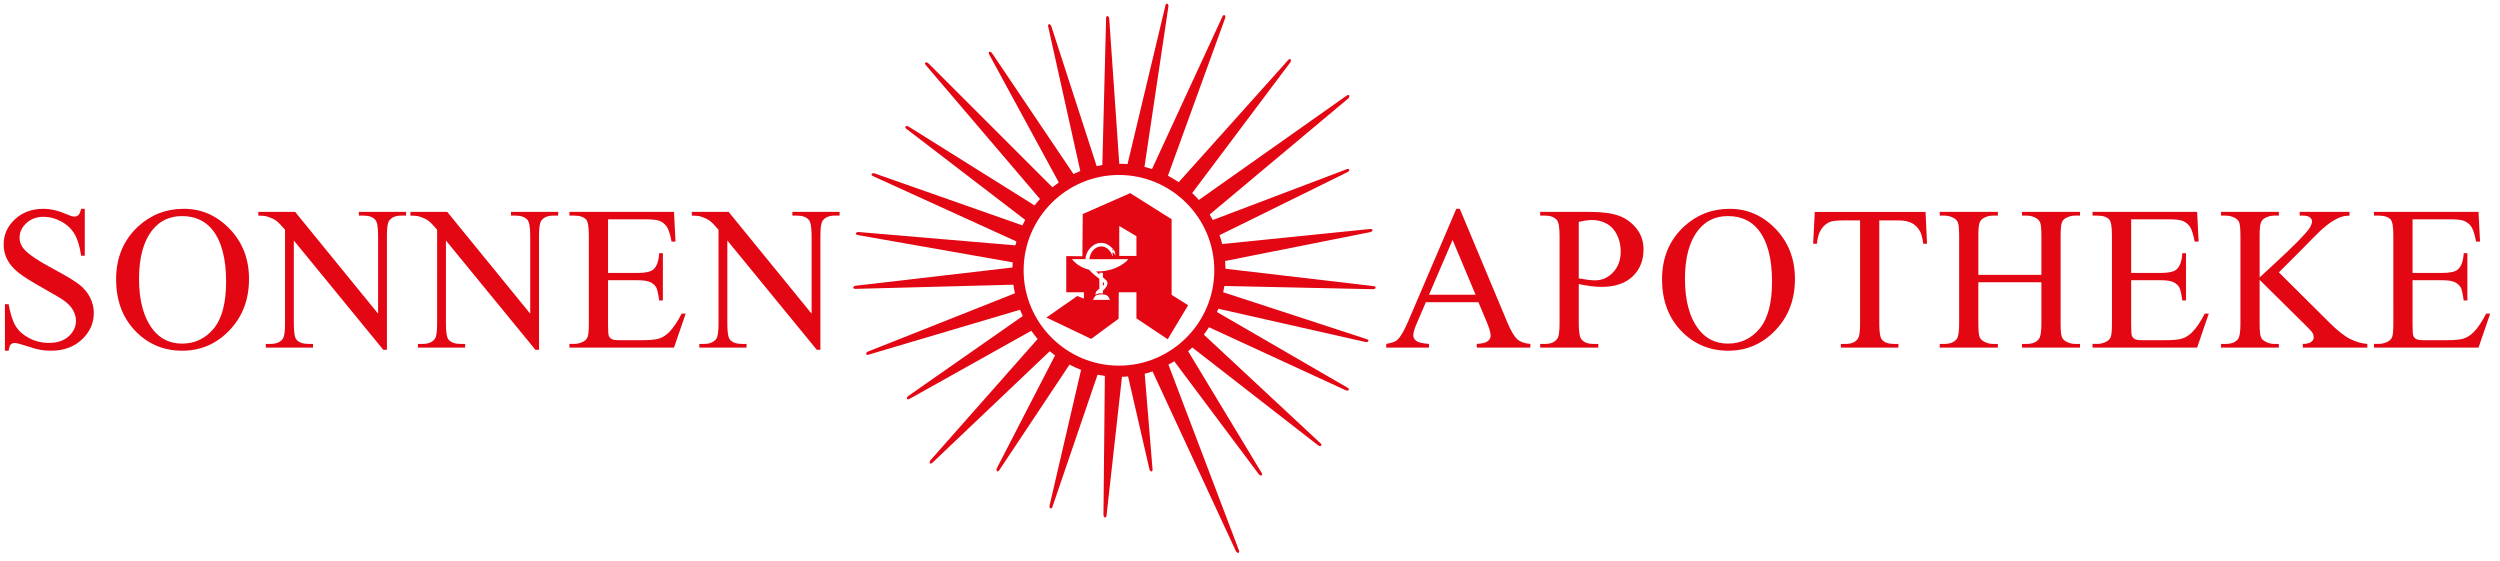 <?xml version="1.0" encoding="utf-8"?>
<!-- Generator: Adobe Illustrator 16.0.0, SVG Export Plug-In . SVG Version: 6.00 Build 0)  -->
<!DOCTYPE svg PUBLIC "-//W3C//DTD SVG 1.1//EN" "http://www.w3.org/Graphics/SVG/1.1/DTD/svg11.dtd">
<svg version="1.1" id="Ebene_1" xmlns="http://www.w3.org/2000/svg" xmlns:xlink="http://www.w3.org/1999/xlink" x="0px" y="0px"
	 width="936.924px" height="210.304px" viewBox="0 0 936.924 210.304" enable-background="new 0 0 936.924 210.304"
	 xml:space="preserve">
<g>
	<path fill="#E30613" d="M554.062,113.245h-19.688l-3.443,8.025c-0.857,1.974-1.281,3.443-1.281,4.432
		c0,0.767,0.371,1.445,1.102,2.035c0.74,0.587,2.33,0.973,4.787,1.15v1.383h-16.014v-1.383c2.125-0.383,3.494-0.871,4.121-1.473
		c1.279-1.189,2.689-3.635,4.238-7.309l17.896-41.847h1.305l17.705,42.294c1.42,3.406,2.713,5.607,3.877,6.619
		c1.166,1.012,2.791,1.586,4.865,1.715v1.383H553.46v-1.383c2.021-0.103,3.393-0.448,4.109-1.023c0.717-0.563,1.076-1.268,1.076-2.1
		c0-1.102-0.512-2.829-1.512-5.211L554.062,113.245L554.062,113.245z M553.013,110.468l-8.627-20.547l-8.848,20.547H553.013
		L553.013,110.468z M591.671,106.462v14.809c0,3.203,0.359,5.186,1.064,5.967c0.947,1.1,2.381,1.65,4.301,1.65h1.959v1.383h-21.789
		v-1.383h1.908c2.15,0,3.688-0.703,4.609-2.1c0.498-0.78,0.754-2.623,0.754-5.518V88.411c0-3.201-0.334-5.187-1.012-5.954
		c-0.973-1.101-2.432-1.651-4.352-1.651h-1.908v-1.394h18.639c4.545,0,8.131,0.472,10.754,1.405c2.637,0.936,4.838,2.523,6.645,4.75
		c1.805,2.228,2.701,4.866,2.701,7.913c0,4.146-1.369,7.527-4.109,10.126c-2.74,2.598-6.605,3.903-11.611,3.903
		c-1.217,0-2.549-0.091-3.969-0.269C594.833,107.061,593.298,106.806,591.671,106.462L591.671,106.462z M591.671,104.323
		c1.332,0.241,2.51,0.435,3.535,0.563c1.023,0.114,1.893,0.18,2.625,0.18c2.598,0,4.838-0.999,6.732-3.021
		c1.881-2.01,2.83-4.609,2.83-7.809c0-2.201-0.449-4.25-1.346-6.134c-0.908-1.893-2.176-3.301-3.828-4.235
		c-1.65-0.948-3.533-1.409-5.631-1.409c-1.27,0-2.906,0.23-4.918,0.704V104.323L591.671,104.323z M648.267,78.259
		c6.605,0,12.326,2.495,17.166,7.514c4.84,5.019,7.26,11.266,7.26,18.767c0,7.731-2.443,14.146-7.324,19.24
		c-4.875,5.107-10.775,7.656-17.701,7.656c-6.99,0-12.881-2.496-17.641-7.464c-4.766-4.98-7.145-11.418-7.145-19.318
		c0-8.076,2.75-14.656,8.244-19.766C635.913,80.46,641.624,78.259,648.267,78.259L648.267,78.259z M647.563,80.986
		c-4.559,0-8.205,1.691-10.959,5.069c-3.418,4.198-5.133,10.343-5.133,18.447c0,8.308,1.779,14.695,5.324,19.165
		c2.727,3.404,6.326,5.105,10.805,5.105c4.775,0,8.719-1.868,11.828-5.594c3.111-3.725,4.674-9.602,4.674-17.627
		c0-8.693-1.715-15.182-5.146-19.459C656.204,82.688,652.413,80.986,647.563,80.986L647.563,80.986z M721.632,79.413l0.563,11.929
		h-1.434c-0.27-2.098-0.641-3.598-1.127-4.506c-0.768-1.446-1.805-2.509-3.084-3.201c-1.293-0.69-2.984-1.036-5.084-1.036H704.3
		v38.865c0,3.123,0.346,5.07,1.01,5.85c0.947,1.049,2.418,1.574,4.391,1.574h1.766v1.383h-21.568v-1.383h1.805
		c2.15,0,3.674-0.652,4.57-1.957c0.551-0.795,0.83-2.625,0.83-5.467V82.599h-6.117c-2.367,0-4.059,0.179-5.057,0.525
		c-1.305,0.474-2.42,1.395-3.34,2.74c-0.922,1.358-1.475,3.174-1.654,5.479h-1.42l0.604-11.929H721.632L721.632,79.413z
		 M741.423,103.003h23.631V88.451c0-2.601-0.166-4.317-0.484-5.135c-0.258-0.628-0.781-1.164-1.576-1.613
		c-1.074-0.602-2.215-0.896-3.418-0.896h-1.793v-1.394h21.75v1.394h-1.805c-1.191,0-2.33,0.282-3.406,0.858
		c-0.807,0.396-1.342,1.013-1.637,1.819c-0.281,0.818-0.424,2.47-0.424,4.967v32.82c0,2.572,0.154,4.275,0.488,5.096
		c0.242,0.629,0.754,1.164,1.535,1.612c1.102,0.604,2.252,0.909,3.443,0.909h1.805v1.383h-21.75v-1.383h1.793
		c2.074,0,3.598-0.613,4.545-1.843c0.627-0.796,0.934-2.728,0.934-5.774v-15.49h-23.631v15.49c0,2.572,0.168,4.275,0.486,5.096
		c0.256,0.629,0.779,1.164,1.588,1.612c1.074,0.604,2.201,0.909,3.404,0.909h1.844v1.383h-21.787v-1.383h1.791
		c2.1,0,3.621-0.613,4.584-1.843c0.588-0.796,0.896-2.728,0.896-5.774v-32.82c0-2.601-0.168-4.317-0.488-5.135
		c-0.256-0.628-0.768-1.164-1.535-1.613c-1.102-0.602-2.254-0.896-3.457-0.896h-1.791v-1.394h21.787v1.394h-1.844
		c-1.203,0-2.33,0.282-3.404,0.858c-0.783,0.396-1.318,1.013-1.611,1.819c-0.309,0.818-0.463,2.47-0.463,4.967V103.003
		L741.423,103.003z M798.694,82.189v20.098h11.178c2.906,0,4.84-0.436,5.813-1.307c1.305-1.151,2.021-3.173,2.174-6.08h1.383v17.705
		h-1.383c-0.344-2.471-0.703-4.061-1.049-4.765c-0.447-0.868-1.189-1.562-2.215-2.062c-1.023-0.498-2.598-0.755-4.723-0.755h-11.178
		v16.771c0,2.254,0.105,3.623,0.295,4.109c0.205,0.486,0.551,0.869,1.051,1.166c0.5,0.281,1.461,0.42,2.855,0.42h8.627
		c2.869,0,4.967-0.189,6.262-0.6c1.305-0.396,2.547-1.178,3.75-2.355c1.549-1.551,3.135-3.893,4.762-7.014h1.498l-4.379,12.748
		h-39.197v-1.383h1.805c1.191,0,2.33-0.293,3.406-0.871c0.807-0.396,1.344-0.998,1.639-1.791c0.281-0.807,0.422-2.445,0.422-4.916
		V88.27c0-3.226-0.32-5.208-0.973-5.966c-0.896-0.999-2.395-1.498-4.494-1.498h-1.805v-1.394h39.197l0.564,11.136h-1.473
		c-0.525-2.675-1.1-4.506-1.74-5.505c-0.641-1-1.576-1.768-2.83-2.291c-0.998-0.371-2.766-0.563-5.285-0.563H798.694L798.694,82.189
		z M854.05,102.068l18.752,18.64c3.072,3.072,5.699,5.17,7.875,6.287c2.176,1.113,4.352,1.739,6.527,1.893v1.383h-24.195v-1.383
		c1.447,0,2.498-0.243,3.139-0.741c0.641-0.487,0.959-1.026,0.959-1.626c0-0.603-0.127-1.141-0.357-1.613
		c-0.244-0.474-1.025-1.357-2.344-2.664l-17.563-17.357v16.385c0,2.572,0.166,4.275,0.5,5.096c0.242,0.629,0.768,1.164,1.574,1.612
		c1.074,0.604,2.201,0.909,3.404,0.909h1.729v1.383h-21.672v-1.383h1.791c2.1,0,3.623-0.613,4.584-1.843
		c0.602-0.796,0.895-2.728,0.895-5.774V88.411c0-2.573-0.166-4.289-0.484-5.135c-0.258-0.599-0.77-1.125-1.537-1.573
		c-1.102-0.602-2.254-0.896-3.457-0.896h-1.791v-1.394h21.672v1.394h-1.729c-1.178,0-2.303,0.282-3.404,0.858
		c-0.781,0.396-1.32,1-1.613,1.806c-0.309,0.793-0.461,2.444-0.461,4.941v15.566c0.512-0.474,2.215-2.061,5.146-4.764
		c7.424-6.796,11.918-11.34,13.467-13.607c0.666-0.998,1.01-1.882,1.01-2.624c0-0.576-0.268-1.088-0.793-1.522
		c-0.525-0.436-1.408-0.655-2.664-0.655h-1.164v-1.394h18.678v1.394c-1.102,0.025-2.1,0.167-2.996,0.447
		c-0.895,0.27-1.996,0.807-3.301,1.588c-1.293,0.793-2.895,2.061-4.801,3.815c-0.551,0.5-3.086,3.061-7.617,7.681L854.05,102.068
		L854.05,102.068z M904.153,82.189v20.098h11.176c2.906,0,4.84-0.436,5.813-1.307c1.307-1.151,2.021-3.173,2.176-6.08h1.383v17.705
		h-1.383c-0.346-2.471-0.703-4.061-1.047-4.765c-0.449-0.868-1.193-1.562-2.217-2.062c-1.023-0.498-2.6-0.755-4.725-0.755h-11.176
		v16.771c0,2.254,0.104,3.623,0.295,4.109c0.205,0.486,0.553,0.869,1.051,1.166c0.498,0.281,1.459,0.42,2.854,0.42h8.629
		c2.867,0,4.967-0.189,6.26-0.6c1.305-0.396,2.549-1.178,3.752-2.355c1.549-1.551,3.135-3.893,4.762-7.014h1.496l-4.379,12.748
		h-39.197v-1.383h1.805c1.191,0,2.33-0.293,3.406-0.871c0.807-0.396,1.344-0.998,1.639-1.791c0.283-0.807,0.424-2.445,0.424-4.916
		V88.27c0-3.226-0.322-5.208-0.973-5.966c-0.898-0.999-2.396-1.498-4.496-1.498h-1.805v-1.394h39.197l0.566,11.136h-1.473
		c-0.525-2.675-1.102-4.506-1.742-5.505c-0.641-1-1.574-1.768-2.828-2.291c-0.998-0.371-2.766-0.563-5.287-0.563H904.153
		L904.153,82.189z"/>
</g>
<g>
	<path fill="#E30613" d="M31.774,78.259v17.589h-1.381c-0.462-3.379-1.269-6.068-2.421-8.066c-1.164-2.009-2.828-3.596-4.979-4.761
		c-2.15-1.178-4.365-1.768-6.669-1.768c-2.6,0-4.75,0.793-6.453,2.381c-1.701,1.589-2.546,3.393-2.546,5.415
		c0,1.549,0.537,2.971,1.612,4.238c1.55,1.881,5.236,4.377,11.061,7.501c4.749,2.546,8.001,4.507,9.729,5.876
		c1.741,1.357,3.085,2.97,4.02,4.813c0.934,1.856,1.408,3.788,1.408,5.811c0,3.854-1.498,7.171-4.48,9.961
		c-2.995,2.789-6.836,4.187-11.534,4.187c-1.484,0-2.868-0.117-4.174-0.348c-0.768-0.113-2.381-0.574-4.813-1.355
		c-2.433-0.793-3.98-1.191-4.635-1.191c-0.628,0-1.112,0.192-1.483,0.563c-0.359,0.371-0.628,1.153-0.808,2.331H1.846V114h1.382
		c0.653,3.647,1.536,6.376,2.638,8.192c1.101,1.807,2.777,3.315,5.043,4.52c2.253,1.189,4.736,1.793,7.438,1.793
		c3.125,0,5.594-0.819,7.412-2.472c1.805-1.651,2.714-3.596,2.714-5.851c0-1.256-0.346-2.51-1.023-3.789
		c-0.691-1.28-1.767-2.457-3.214-3.559c-0.974-0.754-3.635-2.342-7.986-4.787c-4.354-2.432-7.438-4.378-9.282-5.825
		c-1.843-1.459-3.227-3.059-4.186-4.799c-0.948-1.754-1.421-3.687-1.421-5.787c0-3.648,1.395-6.784,4.199-9.422
		c2.803-2.638,6.361-3.956,10.689-3.956c2.7,0,5.567,0.653,8.589,1.984c1.396,0.627,2.393,0.934,2.957,0.934
		c0.652,0,1.19-0.191,1.6-0.574c0.409-0.397,0.743-1.18,1-2.344H31.774L31.774,78.259z"/>
	<path fill="#E30613" d="M86.065,85.773c-4.839-5.019-10.561-7.514-17.167-7.514c-6.644,0-12.354,2.201-17.141,6.629
		c-5.492,5.11-8.244,11.69-8.244,19.766c0,7.9,2.382,14.338,7.144,19.318c4.762,4.968,10.649,7.464,17.64,7.464
		c6.926,0,12.827-2.549,17.705-7.656c4.877-5.094,7.322-11.509,7.322-19.24C93.324,97.04,90.904,90.792,86.065,85.773z
		 M80.061,123.179c-3.11,3.726-7.053,5.594-11.828,5.594c-4.479,0-8.077-1.701-10.803-5.105c-3.547-4.47-5.326-10.857-5.326-19.165
		c0-8.104,1.716-14.249,5.133-18.447c2.753-3.378,6.401-5.069,10.957-5.069c4.852,0,8.642,1.702,11.395,5.106
		c3.43,4.277,5.146,10.766,5.146,19.459C84.733,113.577,83.173,119.454,80.061,123.179z"/>
	<path fill="#E30613" d="M96.805,79.413h13.801l31.094,38.148v-29.33c0-3.123-0.358-5.083-1.049-5.849
		c-0.935-1.05-2.394-1.576-4.391-1.576h-1.767v-1.394h17.704v1.394h-1.805c-2.151,0-3.674,0.655-4.57,1.946
		c-0.551,0.807-0.82,2.624-0.82,5.479v42.858h-1.355l-33.527-40.95v31.325c0,3.123,0.333,5.07,1.012,5.85
		c0.946,1.049,2.419,1.574,4.39,1.574h1.793v1.383h-17.69v-1.383h1.753c2.176,0,3.712-0.652,4.62-1.957
		c0.551-0.795,0.82-2.625,0.82-5.467V86.092c-1.473-1.727-2.599-2.868-3.354-3.416c-0.768-0.552-1.882-1.064-3.354-1.538
		c-0.729-0.216-1.831-0.333-3.304-0.333V79.413L96.805,79.413z"/>
	<path fill="#E30613" d="M153.811,79.413h13.8l31.095,38.148v-29.33c0-3.123-0.359-5.083-1.051-5.849
		c-0.935-1.05-2.394-1.576-4.391-1.576h-1.767v-1.394h17.705v1.394h-1.805c-2.152,0-3.675,0.655-4.57,1.946
		c-0.551,0.807-0.821,2.624-0.821,5.479v42.858h-1.355l-33.527-40.95v31.325c0,3.123,0.333,5.07,1.012,5.85
		c0.947,1.049,2.42,1.574,4.391,1.574h1.792v1.383h-17.69v-1.383h1.753c2.177,0,3.713-0.652,4.622-1.957
		c0.551-0.795,0.819-2.625,0.819-5.467V86.092c-1.473-1.727-2.6-2.868-3.354-3.416c-0.768-0.552-1.882-1.064-3.354-1.538
		c-0.729-0.216-1.83-0.333-3.302-0.333V79.413L153.811,79.413z"/>
	<path fill="#E30613" d="M227.879,82.189v20.098h11.175c2.906,0,4.84-0.436,5.813-1.307c1.306-1.151,2.021-3.173,2.175-6.08h1.383
		v17.705h-1.383c-0.345-2.471-0.704-4.061-1.05-4.765c-0.447-0.868-1.19-1.562-2.214-2.062c-1.024-0.498-2.599-0.755-4.725-0.755
		h-11.175v16.771c0,2.254,0.103,3.623,0.295,4.109c0.205,0.486,0.551,0.869,1.049,1.166c0.5,0.281,1.46,0.42,2.855,0.42h8.628
		c2.867,0,4.966-0.189,6.26-0.6c1.305-0.396,2.548-1.178,3.751-2.355c1.548-1.551,3.137-3.893,4.762-7.014h1.497l-4.378,12.748
		h-39.196v-1.383h1.805c1.189,0,2.329-0.293,3.405-0.871c0.806-0.396,1.344-0.998,1.638-1.791c0.282-0.807,0.424-2.445,0.424-4.916
		V88.27c0-3.226-0.32-5.208-0.975-5.966c-0.896-0.999-2.392-1.498-4.492-1.498h-1.805v-1.394h39.196l0.564,11.136h-1.473
		c-0.524-2.675-1.101-4.506-1.741-5.505c-0.64-1-1.574-1.768-2.829-2.291c-0.999-0.371-2.766-0.563-5.287-0.563H227.879
		L227.879,82.189z"/>
	<path fill="#E30613" d="M259.27,79.413h13.799l31.094,38.148v-29.33c0-3.123-0.358-5.083-1.049-5.849
		c-0.936-1.05-2.395-1.576-4.392-1.576h-1.767v-1.394h17.704v1.394h-1.805c-2.151,0-3.674,0.655-4.57,1.946
		c-0.55,0.807-0.819,2.624-0.819,5.479v42.858h-1.356l-33.527-40.95v31.325c0,3.123,0.333,5.07,1.012,5.85
		c0.948,1.049,2.419,1.574,4.391,1.574h1.792v1.383h-17.69v-1.383h1.753c2.178,0,3.713-0.652,4.622-1.957
		c0.551-0.795,0.818-2.625,0.818-5.467V86.092c-1.473-1.727-2.599-2.868-3.354-3.416c-0.768-0.552-1.883-1.064-3.354-1.538
		c-0.729-0.216-1.831-0.333-3.301-0.333V79.413L259.27,79.413z"/>
</g>
<path fill-rule="evenodd" clip-rule="evenodd" fill="#E30613" d="M514.452,107.192l-55.172-6.472
	c-0.015-0.977-0.063-1.945-0.147-2.904l54.157-10.777c1.322-0.155,1.6-1.512-0.121-1.188l-55.117,5.607
	c-0.287-1.129-0.626-2.24-1.007-3.329l47.819-23.544c1.186-0.472,1.107-1.799-0.41-1.07l-49.92,18.938
	c-0.377-0.699-0.774-1.386-1.19-2.059l51.726-43.307c1.119-0.819,0.689-2.212-0.707-1.032l-55.068,38.884
	c-0.795-0.9-1.63-1.766-2.5-2.592l36.623-48.777c0.877-0.999,0.178-2.195-0.885-0.801l-40.785,45.513
	c-1.296-0.882-2.646-1.689-4.042-2.417L459.06,7.032c0.546-1.212-0.474-2.151-1.082-0.508l-26.244,56.828
	c-0.927-0.304-1.868-0.577-2.824-0.813l8.941-59.879c0.283-1.299-0.909-2.005-1.164-0.271l-14.123,59.117
	c-1.021-0.083-2.054-0.126-3.094-0.13l-3.754-54.188c0.007-1.33-1.306-1.772-1.193-0.023l-1.399,54.699
	c-0.716,0.113-1.426,0.246-2.128,0.396l-16.93-52.222c-0.314-1.291-1.696-1.404-1.164,0.267l11.962,53.802
	c-0.87,0.341-1.726,0.71-2.564,1.109l-30.371-45.091c-0.657-1.155-2.017-0.882-1.045,0.577l25.926,47.682
	c-0.825,0.569-1.63,1.167-2.408,1.793L348.085,23.88c-0.885-0.993-2.158-0.443-0.902,0.782l42.568,49.906
	c-0.705,0.779-1.38,1.586-2.022,2.419l-47.037-29.436c-1.073-0.787-2.202,0.015-0.72,0.953l44.235,33.901
	c-0.366,0.675-0.711,1.36-1.039,2.058L328.009,65.07c-1.222-0.525-2.143,0.51-0.489,1.09l53.403,24.327
	c-0.138,0.489-0.268,0.979-0.386,1.474l-58.524-4.987c-1.314-0.203-1.946,1.029-0.2,1.177l57.724,10.169
	c-0.046,0.641-0.078,1.286-0.096,1.933l-58.541,6.804c-1.327,0.064-1.701,1.396,0.039,1.193l58.854-1.549
	c0.147,1.086,0.341,2.158,0.576,3.215l-54.87,21.757c-1.266,0.404-1.281,1.79,0.348,1.144l56.429-16.727
	c0.318,0.795,0.663,1.576,1.031,2.344l-42.731,29.848c-1.143,0.68-0.846,2.034,0.595,1.036l45.34-25.359
	c0.738,1.067,1.529,2.097,2.365,3.086l-40.002,45.273c-0.945,0.936-0.33,2.178,0.828,0.861l43.72-41.559
	c0.643,0.551,1.304,1.081,1.98,1.592l-21.689,42.027c-0.69,1.137,0.207,2.193,1.012,0.635l26.097-39.222
	c1.398,0.738,2.846,1.396,4.336,1.967l-11.755,50.618c-0.395,1.271,0.73,2.078,1.134,0.373l16.799-49.188
	c0.9,0.186,1.812,0.339,2.732,0.463l-0.52,51.835c-0.111,1.324,1.163,1.869,1.188,0.117l5.75-51.618
	c0.766-0.021,1.527-0.066,2.282-0.131l7.95,34.536c0.178,1.318,1.541,1.574,1.184-0.145l-2.905-35.427
	c0.992-0.248,1.969-0.533,2.931-0.854l31.15,67.145c0.482,1.24,1.865,1.17,1.12-0.416l-26.302-69.278
	c0.745-0.393,1.477-0.809,2.191-1.246l31.538,42.142c0.72,1.119,2.061,0.773,1.015-0.633l-27.36-45.28
	c0.529-0.455,1.048-0.922,1.554-1.403l46.971,36.525c0.984,0.895,2.193,0.215,0.816-0.871l-43.466-40.479
	c0.68-0.896,1.321-1.817,1.926-2.769l51.042,23.523c1.162,0.65,2.186-0.284,0.602-1.033l-48.639-28.186
	c0.175-0.408,0.343-0.821,0.504-1.236l54.93,12.42c1.27,0.396,2.078-0.73,0.371-1.134l-53.463-17.466
	c0.164-0.774,0.307-1.559,0.424-2.35l55.465,1.206C515.64,108.513,516.206,107.249,514.452,107.192z M419.354,137.034
	c-19.68,0-35.729-16.049-35.729-35.729c0-19.679,16.049-35.729,35.729-35.729c19.679,0,35.729,16.049,35.729,35.729
	C455.083,120.985,439.033,137.034,419.354,137.034z"/>
<g>
	<circle fill="#E30613" cx="416.944" cy="93.652" r="0.207"/>
	<path fill="#E30613" d="M439.083,110.485V82.164l-15.516-9.778l-17.788,7.823l-0.128,15.833l-6.055-0.064v13.563h6.624v2.397
		l-2.462-1.012l-11.606,8.074l16.78,8.012l10.281-7.569l0.063-9.902h6.624v9.776l11.731,7.822l7.634-12.742L439.083,110.485z
		 M409.56,112.384l0.437-0.695l0.164-0.269c0.315-1.4,4.851-1.571,5.329,0.005l0.162,0.27l0.324,0.689H409.56z M422.362,97.688
		l-0.443,0.443c-3.092,2.521-6.938,3.704-11.098,3.579c0.365,0.449,0.957,0.843,1.196,1.153v-0.668l1.325,0.032v1.694
		c0.534,0.463,1.112,0.979,1.428,1.323c1.058,1.424-1.048,3.316-1.443,3.724c0,0.191,0,0.67,0,0.986l-0.865,0.008
		c-0.556-0.12-0.932,0.064-1.122,0.177l-0.85,0.372c0.253-1.83,1.083-1.853,1.527-2.288l-0.014-3.718
		c-1.4-1.085-2.768-2.19-3.873-3.423c-2.021-0.506-3.999-1.5-5.45-2.95l-0.437-0.443l-0.507-0.57h5.043
		c0.337-5.042,6.597-9.148,10.914-3.091c0.189,0.507,0.317,1.014,0.317,1.513l-0.157,0.035c-0.042-0.359-0.577-0.951-0.828-1.036
		c-0.052,0.134-0.233,0.472,0.089,1.289l-0.175,0.092c-2.135-5.746-8.146-3.978-8.668,1.226l14.532-0.028L422.362,97.688z
		 M425.901,95.915h-6.436V84.687l6.436,3.849V95.915z"/>
	<path fill="#E30613" d="M413.327,105.659c0,0.317,0,1.184,0,1.437C413.745,106.931,414.125,106.169,413.327,105.659z"/>
</g>
</svg>
